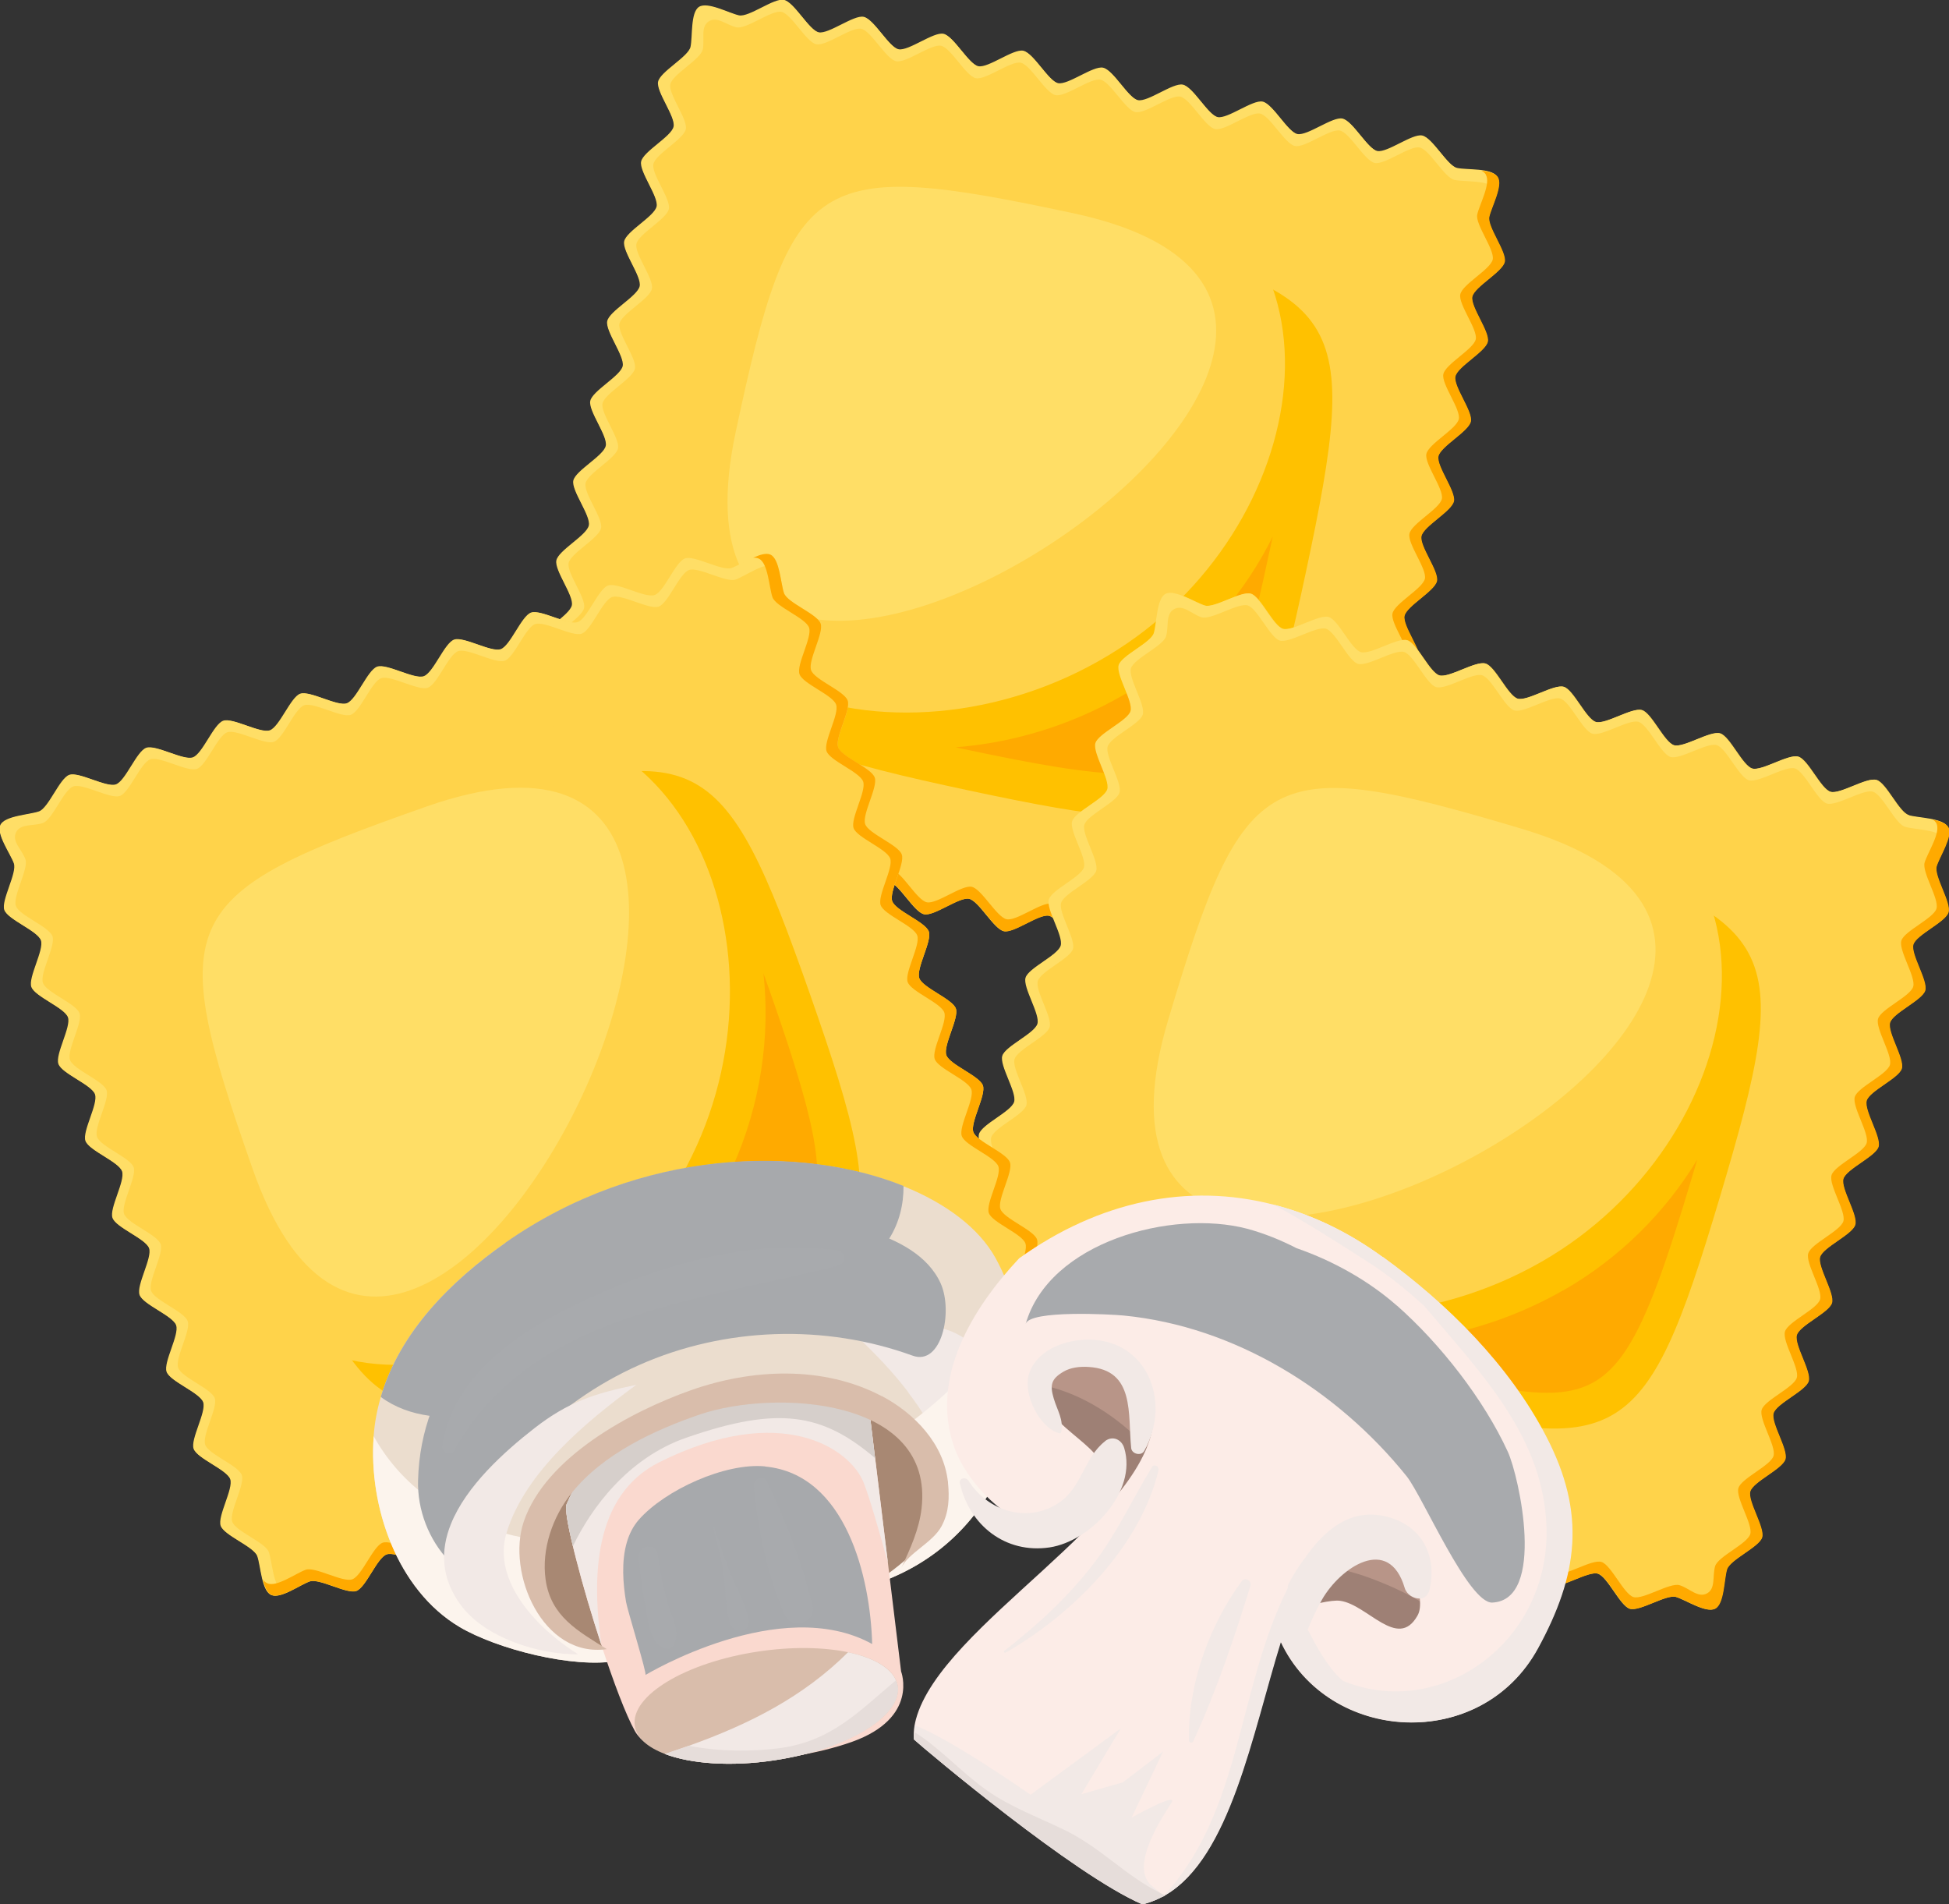 <?xml version="1.0" encoding="UTF-8"?>
<svg xmlns="http://www.w3.org/2000/svg" viewBox="0 0 144.85 141.51">
  <rect x="0" y="0" width="144.85" height="141.51" fill="#333333" stroke="none"/>
  <defs>
    <style>
      .cls-1 {
        fill: #ebddce;
      }

      .cls-2 {
        fill: #a88873;
      }

      .cls-3 {
        fill: #a8aaad;
      }

      .cls-4 {
        fill: #ffd34a;
      }

      .cls-5 {
        fill: #b89588;
      }

      .cls-6 {
        fill: #9e8075;
      }

      .cls-7 {
        fill: #d6cfcb;
      }

      .cls-8 {
        isolation: isolate;
      }

      .cls-9 {
        fill: #fad9cf;
      }

      .cls-10 {
        fill: #fa0;
      }

      .cls-11 {
        fill: #f2e9e6;
      }

      .cls-12 {
        fill: #a7a9ac;
      }

      .cls-13 {
        mix-blend-mode: multiply;
      }

      .cls-14 {
        fill: #fcf4ed;
      }

      .cls-15 {
        mix-blend-mode: overlay;
      }

      .cls-16 {
        fill: #d9bdab;
      }

      .cls-17 {
        fill: #ffde66;
      }

      .cls-18 {
        fill: #ffc100;
      }

      .cls-19 {
        fill: #fcece7;
      }

      .cls-20 {
        fill: #e6ddda;
      }
    </style>
  </defs>
  <g class="cls-8">
    <g id="Livello_2" data-name="Livello 2">
      <g id="altro">
        <g>
          <g>
            <path class="cls-4" d="M108.34,12.53c-.74-.16-1.84-2.25-2.59-2.41-.74-.16-2.6,1.3-3.34,1.15-.74-.16-1.84-2.25-2.59-2.41-.74-.16-2.6,1.3-3.35,1.15-.74-.16-1.84-2.25-2.58-2.41-.74-.16-2.6,1.3-3.34,1.15-.74-.16-1.84-2.25-2.59-2.41-.74-.16-2.6,1.31-3.34,1.15-.74-.16-1.84-2.25-2.59-2.41-.74-.16-2.6,1.3-3.34,1.15-.74-.16-1.84-2.25-2.59-2.41-.74-.16-2.6,1.3-3.34,1.15-.74-.16-1.85-2.25-2.59-2.41-.74-.16-2.6,1.3-3.34,1.15-.74-.16-1.84-2.25-2.59-2.41-.74-.16-2.6,1.3-3.34,1.15-.74-.16-1.84-2.25-2.59-2.41-.74-.16-2.6,1.31-3.34,1.15-.74-.16-2.33-1.04-2.97-.63-.64.41-.47,2.22-.63,2.97-.16.74-2.25,1.84-2.41,2.59-.16.74,1.31,2.6,1.15,3.34-.16.74-2.25,1.84-2.41,2.59-.16.74,1.3,2.6,1.15,3.34-.16.74-2.25,1.84-2.41,2.59-.16.74,1.31,2.6,1.15,3.34-.16.74-2.25,1.84-2.41,2.59-.16.74,1.3,2.6,1.15,3.34-.16.74-2.25,1.84-2.41,2.59-.16.74,1.31,2.6,1.15,3.34-.16.74-2.25,1.84-2.41,2.58-.16.74,1.31,2.6,1.15,3.34-.16.74-2.25,1.84-2.41,2.59-.16.74,1.3,2.6,1.15,3.34-.16.74-2.25,1.84-2.41,2.59-.16.74,1.31,2.6,1.15,3.34-.16.74-2.25,1.84-2.41,2.59-.16.74,1.3,2.6,1.15,3.34-.16.74-1.04,2.33-.63,2.97.41.64,2.22.47,2.97.63.74.16,1.84,2.25,2.59,2.41s2.6-1.3,3.34-1.15c.74.16,1.84,2.25,2.58,2.41.74.16,2.6-1.3,3.34-1.15.74.16,1.84,2.25,2.59,2.41.74.16,2.6-1.3,3.34-1.15.74.16,1.84,2.25,2.59,2.41.74.16,2.6-1.3,3.34-1.15.74.16,1.84,2.25,2.59,2.41.74.16,2.6-1.3,3.34-1.15.74.16,1.84,2.25,2.59,2.41.74.16,2.6-1.3,3.34-1.15.74.16,1.84,2.25,2.59,2.41.74.16,2.6-1.3,3.34-1.15.74.16,1.84,2.25,2.59,2.41.74.16,2.6-1.3,3.34-1.15.74.16,1.84,2.25,2.58,2.41.74.16,2.6-1.3,3.34-1.15.74.16,2.33,1.04,2.97.63.64-.41.47-2.22.63-2.97.16-.74,2.25-1.84,2.41-2.59.16-.74-1.3-2.6-1.15-3.34.16-.74,2.25-1.84,2.41-2.59.16-.74-1.3-2.6-1.15-3.34.16-.74,2.25-1.84,2.41-2.59.16-.74-1.31-2.6-1.15-3.34.16-.74,2.25-1.84,2.41-2.59.16-.74-1.3-2.6-1.15-3.34.16-.74,2.25-1.84,2.41-2.59.16-.74-1.31-2.6-1.15-3.34.16-.74,2.25-1.84,2.41-2.59.16-.74-1.3-2.6-1.15-3.34.16-.74,2.25-1.84,2.41-2.59.16-.74-1.3-2.6-1.15-3.34.16-.74,2.25-1.84,2.41-2.59.16-.74-1.3-2.6-1.15-3.34.16-.74,2.25-1.84,2.41-2.59.16-.74-1.3-2.6-1.15-3.34.16-.74,1.04-2.33.63-2.96-.41-.64-2.22-.47-2.96-.63Z"/>
            <path class="cls-17" d="M40.26,60.01c-.41-.64.47-2.22.63-2.97.16-.74-1.3-2.6-1.15-3.34.16-.74,2.25-1.84,2.41-2.59s-1.3-2.6-1.15-3.34c.16-.74,2.25-1.84,2.41-2.59.16-.74-1.3-2.6-1.15-3.34.16-.74,2.25-1.84,2.41-2.59.16-.74-1.31-2.6-1.15-3.34.16-.74,2.25-1.84,2.41-2.59.16-.74-1.31-2.6-1.15-3.34.16-.74,2.25-1.84,2.41-2.59.16-.74-1.31-2.6-1.15-3.34.16-.74,2.25-1.84,2.41-2.59.16-.74-1.31-2.6-1.15-3.34.16-.74,2.25-1.84,2.41-2.59.16-.74-1.31-2.6-1.15-3.34.16-.74,2.25-1.84,2.41-2.59.16-.74-1.31-2.6-1.15-3.34.16-.74,2.25-1.84,2.41-2.59.16-.74-.19-1.66.44-2.08.63-.41,1.33.28,2.07.44.74.16,2.6-1.3,3.34-1.15.74.16,1.84,2.25,2.59,2.41.74.16,2.6-1.31,3.34-1.15.74.16,1.84,2.25,2.59,2.41.74.16,2.6-1.3,3.34-1.15.74.16,1.84,2.25,2.58,2.41.74.16,2.6-1.3,3.34-1.15.74.16,1.84,2.25,2.59,2.41.74.16,2.6-1.3,3.34-1.15.74.16,1.85,2.25,2.59,2.41.74.16,2.6-1.3,3.34-1.15.74.16,1.84,2.25,2.59,2.41.74.16,2.6-1.31,3.34-1.15.74.16,1.84,2.25,2.59,2.41.74.16,2.6-1.3,3.34-1.15.74.16,1.84,2.25,2.59,2.41.74.16,2.6-1.3,3.34-1.15.74.16,1.84,2.25,2.59,2.41.74.16,2.55,0,2.96.63.09.14.13.28.13.43.17-.52.25-1.02.06-1.32-.41-.64-2.22-.47-2.96-.63-.74-.16-1.84-2.25-2.59-2.41-.74-.16-2.6,1.3-3.34,1.15-.74-.16-1.84-2.25-2.59-2.41-.74-.16-2.6,1.3-3.35,1.15-.74-.16-1.84-2.25-2.58-2.41-.74-.16-2.6,1.3-3.34,1.15-.74-.16-1.84-2.25-2.59-2.41-.74-.16-2.6,1.31-3.34,1.15-.74-.16-1.84-2.25-2.59-2.41-.74-.16-2.6,1.3-3.34,1.15-.74-.16-1.84-2.25-2.59-2.41-.74-.16-2.6,1.3-3.34,1.15-.74-.16-1.85-2.25-2.59-2.41-.74-.16-2.6,1.3-3.34,1.15-.74-.16-1.84-2.25-2.59-2.41-.74-.16-2.6,1.3-3.34,1.15-.74-.16-1.84-2.25-2.59-2.41-.74-.16-2.6,1.31-3.34,1.15-.74-.16-2.33-1.04-2.97-.63-.64.41-.47,2.22-.63,2.97-.16.74-2.25,1.84-2.41,2.59-.16.74,1.31,2.6,1.15,3.34-.16.74-2.25,1.84-2.41,2.59-.16.74,1.3,2.6,1.15,3.34-.16.74-2.25,1.84-2.41,2.59-.16.74,1.31,2.6,1.15,3.34-.16.74-2.25,1.84-2.41,2.59-.16.74,1.3,2.6,1.15,3.34-.16.74-2.25,1.84-2.41,2.59-.16.74,1.31,2.6,1.15,3.34-.16.74-2.25,1.84-2.41,2.58-.16.74,1.31,2.6,1.15,3.34-.16.74-2.25,1.84-2.41,2.59-.16.74,1.3,2.6,1.15,3.34-.16.74-2.25,1.84-2.41,2.59-.16.74,1.31,2.6,1.15,3.34-.16.74-2.25,1.84-2.41,2.59-.16.74,1.3,2.6,1.15,3.34-.16.74-1.04,2.33-.63,2.97.19.29.68.42,1.23.48-.13-.06-.25-.15-.34-.29Z"/>
            <path class="cls-10" d="M110.42,12.98c.41.64-.47,2.22-.63,2.96-.16.74,1.3,2.6,1.15,3.34-.16.74-2.25,1.84-2.41,2.59-.16.74,1.3,2.6,1.15,3.34-.16.74-2.25,1.84-2.41,2.59-.16.74,1.3,2.6,1.15,3.34-.16.74-2.25,1.84-2.41,2.59-.16.74,1.3,2.6,1.15,3.34-.16.74-2.25,1.84-2.41,2.59-.16.74,1.3,2.6,1.15,3.34-.16.74-2.25,1.84-2.41,2.59-.16.74,1.3,2.6,1.15,3.34-.16.74-2.25,1.84-2.41,2.59-.16.74,1.3,2.6,1.15,3.34-.16.74-2.25,1.84-2.41,2.58-.16.74,1.3,2.6,1.15,3.34-.16.74-2.25,1.84-2.41,2.59-.16.74,1.3,2.6,1.15,3.34-.16.74-2.25,1.84-2.41,2.59-.16.74.19,1.66-.44,2.08-.64.41-1.34-.28-2.08-.44-.74-.16-2.6,1.31-3.35,1.15-.74-.16-1.84-2.25-2.58-2.41-.74-.16-2.6,1.31-3.34,1.15s-1.84-2.25-2.59-2.41c-.74-.16-2.6,1.31-3.34,1.15-.74-.16-1.84-2.25-2.58-2.41-.74-.16-2.6,1.31-3.34,1.15-.74-.16-1.85-2.25-2.59-2.41-.74-.16-2.6,1.31-3.34,1.15-.74-.16-1.84-2.25-2.59-2.41-.74-.16-2.6,1.31-3.34,1.15-.74-.16-1.84-2.25-2.59-2.41-.74-.16-2.6,1.31-3.34,1.15-.74-.16-1.84-2.25-2.59-2.41-.74-.16-2.6,1.31-3.34,1.15-.74-.16-1.84-2.25-2.58-2.41-.74-.16-2.6,1.31-3.34,1.15-.74-.16-1.84-2.25-2.59-2.41-.74-.16-2.55,0-2.96-.63-.09-.14-.13-.28-.13-.43-.17.53-.25,1.03-.06,1.32.41.64,2.22.47,2.97.63.74.16,1.84,2.25,2.59,2.41s2.6-1.3,3.34-1.15c.74.16,1.84,2.25,2.58,2.41.74.16,2.6-1.3,3.34-1.15.74.16,1.84,2.25,2.59,2.41.74.16,2.6-1.3,3.34-1.15.74.16,1.84,2.25,2.59,2.41.74.16,2.6-1.3,3.34-1.15.74.16,1.84,2.25,2.59,2.41.74.16,2.6-1.3,3.34-1.15.74.16,1.84,2.25,2.59,2.41.74.16,2.6-1.3,3.34-1.15.74.16,1.84,2.25,2.59,2.41.74.16,2.6-1.3,3.34-1.15.74.16,1.84,2.25,2.59,2.41.74.16,2.6-1.3,3.34-1.15.74.16,1.84,2.25,2.58,2.41.74.16,2.6-1.3,3.34-1.15.74.16,2.33,1.04,2.97.63.64-.41.47-2.22.63-2.97.16-.74,2.25-1.84,2.41-2.59.16-.74-1.3-2.6-1.15-3.34.16-.74,2.25-1.84,2.41-2.59.16-.74-1.3-2.6-1.15-3.34.16-.74,2.25-1.84,2.41-2.59.16-.74-1.31-2.6-1.15-3.34.16-.74,2.25-1.84,2.41-2.59.16-.74-1.3-2.6-1.15-3.34.16-.74,2.25-1.84,2.41-2.59.16-.74-1.31-2.6-1.15-3.34.16-.74,2.25-1.84,2.41-2.59.16-.74-1.3-2.6-1.15-3.34.16-.74,2.25-1.84,2.41-2.59.16-.74-1.3-2.6-1.15-3.34.16-.74,2.25-1.84,2.41-2.59.16-.74-1.3-2.6-1.15-3.34.16-.74,2.25-1.84,2.41-2.59.16-.74-1.3-2.6-1.15-3.34.16-.74,1.04-2.33.63-2.96-.19-.3-.68-.42-1.23-.48.13.06.25.15.34.29Z"/>
            <path class="cls-18" d="M97.06,42.49c4.12-19.31,3.06-20.94-16.25-25.06-19.31-4.12-20.94-3.06-25.06,16.25-4.12,19.31-3.06,20.94,16.25,25.06,19.31,4.12,20.94,3.06,25.06-16.25Z"/>
            <path class="cls-10" d="M85.38,50.46c-4.43,3.03-9.49,4.7-14.36,5.07.09.02.17.04.26.06,5.57,1.19,9.61,1.92,12.53,1.92h0c5.97,0,7.56-2.53,10.63-16.95.05-.24.1-.46.15-.69-2,4.05-5.14,7.8-9.2,10.58Z"/>
            <path class="cls-4" d="M82.03,11.28c-25-5.33-27.11-3.96-32.44,21.04-4.31,20.2,18.81,26,34.19,15.48,14.6-9.98,17.23-32.47-1.75-36.52Z"/>
            <path class="cls-17" d="M79.74,15.84c-19.31-4.12-20.94-3.06-25.06,16.25-7.75,36.37,61.45-8.5,25.06-16.25Z"/>
          </g>
          <g>
            <path class="cls-4" d="M141.87,60.57c-.73-.22-1.66-2.39-2.39-2.61-.73-.22-2.7,1.09-3.42.88-.73-.22-1.66-2.39-2.39-2.61-.73-.22-2.7,1.09-3.43.88-.73-.22-1.66-2.39-2.38-2.61-.73-.22-2.7,1.09-3.43.88-.73-.22-1.66-2.39-2.38-2.61-.73-.22-2.7,1.09-3.43.88-.73-.22-1.66-2.39-2.38-2.61-.73-.22-2.7,1.09-3.43.88-.73-.22-1.66-2.39-2.39-2.61-.73-.22-2.7,1.09-3.43.88-.73-.22-1.66-2.39-2.38-2.61-.73-.22-2.7,1.09-3.43.88-.73-.22-1.66-2.39-2.39-2.61-.73-.22-2.7,1.09-3.42.88-.73-.22-1.66-2.39-2.38-2.61-.73-.22-2.7,1.09-3.42.88-.73-.22-2.24-1.23-2.91-.87-.67.36-.65,2.18-.87,2.91-.22.73-2.39,1.66-2.61,2.38-.22.73,1.09,2.7.88,3.42-.22.73-2.39,1.66-2.61,2.38-.22.73,1.09,2.7.88,3.43-.22.73-2.39,1.66-2.61,2.38-.22.73,1.09,2.7.88,3.42-.22.73-2.39,1.66-2.61,2.39-.22.73,1.09,2.7.88,3.43-.22.73-2.39,1.66-2.61,2.38-.22.73,1.09,2.7.88,3.43-.22.73-2.39,1.66-2.61,2.38-.22.73,1.09,2.7.88,3.42-.22.73-2.39,1.66-2.61,2.39-.22.73,1.09,2.7.88,3.43-.22.73-2.39,1.66-2.61,2.38-.22.73,1.09,2.7.88,3.43-.22.73-2.39,1.66-2.61,2.38-.22.73,1.09,2.7.88,3.43-.22.73-1.23,2.24-.87,2.91.36.67,2.18.65,2.91.87.73.22,1.66,2.39,2.38,2.61.73.22,2.7-1.09,3.43-.88.73.22,1.66,2.39,2.39,2.61.73.22,2.7-1.09,3.42-.88.73.22,1.66,2.39,2.38,2.61.73.22,2.7-1.09,3.43-.88.73.22,1.66,2.39,2.38,2.61.73.22,2.7-1.09,3.43-.88.73.22,1.66,2.39,2.38,2.61.73.22,2.7-1.09,3.42-.88.73.22,1.66,2.39,2.39,2.61.73.22,2.7-1.09,3.42-.88.73.22,1.66,2.39,2.39,2.61.73.22,2.7-1.09,3.43-.88.73.22,1.66,2.39,2.38,2.61.73.22,2.7-1.09,3.43-.88.73.22,1.66,2.39,2.38,2.61.73.22,2.7-1.09,3.43-.88.73.22,2.24,1.23,2.91.87.67-.36.65-2.18.87-2.91.22-.73,2.39-1.66,2.61-2.38.22-.73-1.09-2.7-.88-3.42.22-.73,2.39-1.66,2.61-2.39.22-.73-1.09-2.7-.88-3.42.22-.73,2.39-1.66,2.61-2.38.22-.73-1.09-2.7-.88-3.43.22-.73,2.39-1.66,2.61-2.38.22-.73-1.09-2.7-.88-3.42.22-.73,2.39-1.66,2.61-2.39.22-.73-1.09-2.7-.88-3.42.22-.73,2.39-1.66,2.61-2.38.22-.73-1.09-2.7-.88-3.43.22-.73,2.39-1.66,2.61-2.38.22-.73-1.09-2.7-.87-3.42s2.39-1.66,2.61-2.38c.22-.73-1.09-2.7-.88-3.42.22-.73,2.39-1.66,2.61-2.39.22-.73-1.09-2.7-.88-3.42.22-.73,1.23-2.24.87-2.9-.36-.67-2.18-.65-2.91-.87Z"/>
            <path class="cls-17" d="M70.22,102.47c-.36-.67.65-2.18.87-2.91.22-.73-1.09-2.7-.88-3.42.22-.73,2.39-1.66,2.61-2.38.22-.73-1.09-2.7-.88-3.43.22-.73,2.39-1.66,2.61-2.38.22-.73-1.09-2.7-.88-3.43.22-.73,2.39-1.66,2.61-2.39.22-.73-1.09-2.7-.88-3.42.22-.73,2.39-1.66,2.61-2.38.22-.73-1.09-2.7-.88-3.43.22-.73,2.39-1.66,2.61-2.38.22-.73-1.09-2.7-.88-3.42.22-.73,2.39-1.66,2.61-2.39.22-.73-1.09-2.7-.88-3.42.22-.73,2.39-1.66,2.61-2.39.22-.73-1.09-2.7-.88-3.42.22-.73,2.39-1.66,2.61-2.38.22-.73-1.09-2.7-.88-3.43.22-.73,2.39-1.66,2.61-2.38.22-.73-.06-1.67.61-2.03.67-.36,1.31.39,2.03.61.73.22,2.7-1.09,3.43-.88.72.22,1.66,2.39,2.38,2.61.73.22,2.7-1.09,3.43-.88.73.22,1.66,2.39,2.38,2.61.73.22,2.7-1.09,3.43-.88.73.22,1.66,2.39,2.38,2.61.73.22,2.7-1.09,3.42-.88.73.22,1.66,2.39,2.39,2.61.73.22,2.7-1.09,3.42-.88.73.22,1.66,2.39,2.38,2.61.73.22,2.7-1.09,3.43-.88.73.22,1.66,2.39,2.38,2.61.73.22,2.7-1.09,3.43-.88.73.22,1.66,2.39,2.39,2.61.73.22,2.7-1.09,3.42-.88.73.22,1.66,2.39,2.38,2.61.73.22,2.7-1.09,3.42-.88.73.22,1.66,2.39,2.39,2.61.73.22,2.54.2,2.9.87.08.15.1.29.09.44.21-.51.33-1,.17-1.31-.36-.67-2.18-.65-2.91-.87-.73-.22-1.66-2.39-2.39-2.61-.73-.22-2.7,1.09-3.42.88-.73-.22-1.66-2.39-2.39-2.61-.73-.22-2.7,1.09-3.43.88-.73-.22-1.66-2.39-2.38-2.61-.73-.22-2.7,1.09-3.43.88-.73-.22-1.66-2.39-2.38-2.61-.73-.22-2.7,1.09-3.43.88-.73-.22-1.66-2.39-2.38-2.61-.73-.22-2.7,1.09-3.43.88-.73-.22-1.66-2.39-2.39-2.61-.73-.22-2.7,1.09-3.43.88-.73-.22-1.66-2.39-2.38-2.61-.73-.22-2.7,1.09-3.43.88-.73-.22-1.66-2.39-2.39-2.61-.73-.22-2.7,1.09-3.42.88-.73-.22-1.66-2.39-2.38-2.61-.73-.22-2.7,1.09-3.42.88-.73-.22-2.24-1.23-2.91-.87-.67.36-.65,2.18-.87,2.91-.22.73-2.39,1.66-2.61,2.38-.22.73,1.09,2.7.88,3.42-.22.73-2.39,1.66-2.61,2.38-.22.73,1.09,2.7.88,3.43-.22.73-2.39,1.66-2.61,2.38-.22.73,1.09,2.7.88,3.42-.22.73-2.39,1.66-2.61,2.39-.22.73,1.09,2.7.88,3.43-.22.73-2.39,1.66-2.61,2.38-.22.73,1.09,2.7.88,3.43-.22.73-2.39,1.66-2.61,2.38-.22.73,1.09,2.7.88,3.42-.22.73-2.39,1.66-2.61,2.39-.22.73,1.09,2.7.88,3.43-.22.73-2.39,1.66-2.61,2.38-.22.73,1.09,2.7.88,3.43-.22.73-2.39,1.66-2.61,2.38-.22.73,1.09,2.7.88,3.43-.22.73-1.23,2.24-.87,2.91.17.31.65.47,1.19.58-.13-.07-.24-.17-.32-.32Z"/>
            <path class="cls-10" d="M143.91,61.18c.36.67-.65,2.18-.87,2.91-.22.73,1.09,2.7.88,3.43-.22.73-2.39,1.66-2.61,2.38-.22.73,1.09,2.7.88,3.42-.22.73-2.39,1.66-2.61,2.38-.22.73,1.09,2.7.88,3.43-.22.73-2.39,1.66-2.61,2.38-.22.73,1.09,2.7.88,3.43-.22.73-2.39,1.66-2.61,2.39-.22.73,1.09,2.7.88,3.42-.22.73-2.39,1.66-2.61,2.39-.22.73,1.09,2.7.88,3.42-.22.73-2.39,1.66-2.61,2.39-.22.73,1.09,2.7.88,3.43-.22.73-2.39,1.66-2.61,2.38-.22.73,1.09,2.7.88,3.43-.22.73-2.39,1.66-2.61,2.39-.22.73,1.09,2.7.88,3.42-.22.73-2.39,1.66-2.61,2.38-.22.73.06,1.67-.61,2.03-.67.36-1.31-.39-2.03-.61-.73-.22-2.7,1.09-3.43.88-.72-.22-1.66-2.39-2.38-2.61-.73-.22-2.7,1.09-3.42.88-.73-.22-1.66-2.39-2.39-2.61-.73-.22-2.7,1.09-3.42.88-.73-.22-1.66-2.39-2.38-2.61-.73-.22-2.7,1.09-3.43.88-.73-.22-1.66-2.39-2.39-2.61-.73-.22-2.7,1.09-3.42.88-.73-.22-1.66-2.39-2.39-2.61-.73-.22-2.7,1.09-3.42.88-.73-.22-1.66-2.39-2.38-2.61-.73-.22-2.7,1.09-3.42.88-.73-.22-1.66-2.39-2.39-2.61-.73-.22-2.7,1.09-3.42.88-.73-.22-1.66-2.39-2.38-2.61-.73-.22-2.7,1.09-3.43.88-.73-.22-1.66-2.39-2.39-2.61-.73-.22-2.54-.2-2.91-.87-.08-.15-.1-.29-.09-.44-.21.51-.33,1-.17,1.31.36.67,2.18.65,2.91.87.73.22,1.66,2.39,2.38,2.61.73.22,2.7-1.09,3.43-.88.73.22,1.66,2.39,2.39,2.61.73.22,2.7-1.09,3.42-.88.73.22,1.66,2.39,2.38,2.61.73.22,2.7-1.09,3.43-.88.73.22,1.66,2.39,2.38,2.61.73.22,2.7-1.09,3.43-.88.73.22,1.66,2.39,2.38,2.61.73.22,2.7-1.09,3.42-.88.73.22,1.66,2.39,2.39,2.61.73.22,2.7-1.09,3.42-.88.73.22,1.66,2.39,2.39,2.61.73.22,2.7-1.09,3.43-.88.73.22,1.66,2.39,2.38,2.61.73.22,2.7-1.09,3.43-.88.73.22,1.66,2.39,2.38,2.61.73.22,2.7-1.09,3.43-.88.73.22,2.24,1.23,2.91.87.67-.36.65-2.18.87-2.91.22-.73,2.39-1.66,2.61-2.38.22-.73-1.09-2.7-.88-3.42.22-.73,2.39-1.66,2.61-2.39.22-.73-1.09-2.7-.88-3.42.22-.73,2.39-1.66,2.61-2.38.22-.73-1.09-2.7-.88-3.43.22-.73,2.39-1.66,2.61-2.38.22-.73-1.09-2.7-.88-3.42.22-.73,2.39-1.66,2.61-2.39.22-.73-1.09-2.7-.88-3.42.22-.73,2.39-1.66,2.61-2.38.22-.73-1.09-2.7-.88-3.43.22-.73,2.39-1.66,2.61-2.38.22-.73-1.09-2.7-.87-3.42s2.39-1.66,2.61-2.38c.22-.73-1.09-2.7-.88-3.42.22-.73,2.39-1.66,2.61-2.39.22-.73-1.09-2.7-.88-3.42.22-.73,1.23-2.24.87-2.9-.17-.31-.65-.47-1.19-.58.13.07.24.17.32.32Z"/>
            <path class="cls-18" d="M127.83,88.93c5.65-18.92,4.72-20.63-14.2-26.28-18.92-5.65-20.63-4.72-26.28,14.2-5.65,18.92-4.72,20.63,14.2,26.28,18.92,5.64,20.63,4.72,26.28-14.2Z"/>
            <path class="cls-10" d="M116.17,95.89c-5.6,3.2-11.96,4.38-17.65,3.74.93.29,1.91.58,2.96.9,6.3,1.88,10.52,2.97,13.51,2.97h0c5.23,0,7-3.43,10.78-16.09.13-.43.25-.83.37-1.24-2.32,3.85-5.72,7.3-9.97,9.73Z"/>
            <path class="cls-4" d="M115.74,57.22c-24.49-7.31-26.7-6.12-34.01,18.38-5.91,19.79,16.67,27.42,32.84,18.16,15.35-8.79,19.77-30.99,1.17-36.54Z"/>
            <path class="cls-17" d="M113.1,61.59c-18.92-5.65-20.63-4.72-26.28,14.2-10.63,35.64,61.94-3.56,26.28-14.2Z"/>
          </g>
          <g>
            <path class="cls-4" d="M54.41,42.23c-.72.25-2.75-.96-3.46-.71-.72.25-1.54,2.47-2.26,2.72-.72.25-2.75-.96-3.46-.71-.72.25-1.54,2.47-2.26,2.72-.72.25-2.75-.96-3.46-.71-.72.25-1.54,2.47-2.26,2.72-.72.25-2.75-.96-3.46-.71-.72.25-1.54,2.47-2.26,2.72-.72.25-2.75-.96-3.46-.71-.72.25-1.54,2.47-2.26,2.72-.72.25-2.75-.96-3.46-.71-.71.25-1.54,2.47-2.26,2.72-.72.25-2.75-.96-3.46-.71-.72.25-1.54,2.47-2.26,2.72-.71.25-2.75-.96-3.46-.71-.72.25-1.54,2.47-2.26,2.72-.72.25-2.75-.96-3.46-.71-.72.25-1.54,2.47-2.26,2.72-.72.25-2.53.32-2.86,1-.33.68.75,2.15,1,2.86.25.72-.96,2.75-.71,3.46s2.47,1.54,2.72,2.26c.25.71-.96,2.75-.71,3.46.25.71,2.47,1.54,2.72,2.26.25.71-.96,2.75-.71,3.46.25.72,2.47,1.54,2.72,2.26.25.72-.96,2.75-.71,3.46.25.71,2.47,1.54,2.72,2.26.25.72-.96,2.75-.71,3.46.25.72,2.47,1.54,2.72,2.26.25.71-.96,2.75-.71,3.46.25.72,2.47,1.54,2.72,2.26.25.72-.96,2.75-.71,3.46.25.71,2.47,1.54,2.72,2.26.25.72-.96,2.75-.71,3.46.25.72,2.47,1.54,2.72,2.26.25.71-.96,2.75-.71,3.46.25.72,2.47,1.54,2.72,2.26.25.72.32,2.53,1,2.86.68.33,2.14-.75,2.86-1,.72-.25,2.75.96,3.46.71.72-.25,1.54-2.47,2.26-2.72.71-.25,2.75.96,3.46.71.72-.25,1.54-2.47,2.26-2.72.71-.25,2.75.96,3.46.71.72-.25,1.54-2.47,2.26-2.72.72-.25,2.75.96,3.46.71.71-.25,1.54-2.47,2.26-2.72.71-.25,2.75.96,3.46.71.72-.25,1.54-2.47,2.26-2.72.71-.25,2.75.96,3.46.71.71-.25,1.54-2.47,2.26-2.72.72-.25,2.75.96,3.46.71.71-.25,1.54-2.47,2.26-2.72.71-.25,2.75.96,3.46.71.72-.25,1.54-2.47,2.26-2.72.71-.25,2.75.96,3.46.71.72-.25,1.54-2.47,2.26-2.72.72-.25,2.53-.32,2.86-1,.33-.68-.75-2.15-1-2.86-.25-.72.96-2.75.71-3.46-.25-.71-2.47-1.54-2.72-2.26-.25-.72.96-2.75.71-3.46-.25-.72-2.47-1.54-2.72-2.26-.25-.71.96-2.75.71-3.46-.25-.72-2.47-1.54-2.72-2.26-.25-.72.96-2.75.71-3.46-.25-.71-2.47-1.54-2.72-2.26-.25-.72.96-2.75.71-3.46-.25-.72-2.47-1.54-2.72-2.26-.25-.71.96-2.75.71-3.46-.25-.72-2.47-1.54-2.72-2.26-.25-.72.96-2.75.71-3.46-.25-.72-2.47-1.54-2.72-2.26-.25-.72.96-2.75.71-3.46-.25-.72-2.47-1.54-2.72-2.26-.25-.72.96-2.75.71-3.46-.25-.72-2.47-1.54-2.72-2.26-.25-.71-.32-2.53-1-2.86-.68-.33-2.15.75-2.86,1Z"/>
            <path class="cls-17" d="M20.98,118.2c-.68-.33-.75-2.15-1-2.86-.25-.72-2.47-1.54-2.72-2.26-.25-.71.96-2.75.71-3.46-.25-.72-2.47-1.54-2.72-2.26-.25-.72.96-2.75.71-3.46-.25-.71-2.47-1.54-2.72-2.26-.25-.71.96-2.75.71-3.46-.25-.72-2.47-1.54-2.72-2.26-.25-.71.96-2.75.71-3.46-.25-.72-2.47-1.54-2.72-2.26-.25-.72.96-2.75.71-3.46-.25-.71-2.47-1.54-2.72-2.26-.25-.72.96-2.75.71-3.46-.25-.71-2.47-1.54-2.72-2.26-.25-.72.96-2.75.71-3.46-.25-.72-2.47-1.54-2.72-2.26-.25-.71.96-2.75.71-3.46-.25-.72-2.47-1.54-2.72-2.26-.25-.71.96-2.75.71-3.46-.25-.72-1.03-1.32-.7-2,.33-.68,1.29-.45,2-.7.72-.25,1.54-2.47,2.26-2.72.71-.25,2.75.96,3.46.71.71-.25,1.54-2.47,2.26-2.72.72-.25,2.75.96,3.46.71.72-.25,1.54-2.47,2.26-2.72.72-.25,2.75.96,3.46.71.72-.25,1.54-2.47,2.26-2.72.71-.25,2.75.96,3.46.71.72-.25,1.54-2.47,2.26-2.72.72-.25,2.75.96,3.46.71.72-.25,1.54-2.47,2.26-2.72.71-.25,2.75.96,3.46.71.72-.25,1.54-2.47,2.26-2.72.72-.25,2.75.96,3.46.71.72-.25,1.54-2.47,2.26-2.72.72-.25,2.75.96,3.46.71.72-.25,1.54-2.47,2.26-2.72.72-.25,2.75.96,3.46.71.71-.25,2.18-1.33,2.86-1,.15.07.26.18.33.3-.13-.53-.32-1.01-.63-1.16-.68-.33-2.15.75-2.86,1-.72.25-2.75-.96-3.46-.71-.72.25-1.54,2.47-2.26,2.72-.72.25-2.75-.96-3.46-.71-.72.25-1.54,2.47-2.26,2.72-.72.25-2.75-.96-3.46-.71-.72.25-1.54,2.47-2.26,2.72-.72.25-2.75-.96-3.46-.71-.72.25-1.54,2.47-2.26,2.72-.72.25-2.75-.96-3.46-.71-.72.25-1.54,2.47-2.26,2.72-.72.25-2.75-.96-3.46-.71-.71.25-1.54,2.47-2.26,2.72-.72.25-2.75-.96-3.46-.71-.72.25-1.54,2.47-2.26,2.72-.71.25-2.75-.96-3.46-.71-.72.25-1.54,2.47-2.26,2.72-.72.25-2.75-.96-3.46-.71-.72.25-1.54,2.47-2.26,2.72-.72.25-2.53.32-2.86,1-.33.68.75,2.15,1,2.86.25.72-.96,2.75-.71,3.46s2.47,1.54,2.72,2.26c.25.71-.96,2.75-.71,3.46.25.71,2.47,1.54,2.72,2.26.25.71-.96,2.75-.71,3.46.25.72,2.47,1.54,2.72,2.26.25.72-.96,2.75-.71,3.46.25.71,2.47,1.54,2.72,2.26.25.72-.96,2.75-.71,3.46.25.72,2.47,1.54,2.72,2.26.25.71-.96,2.75-.71,3.46.25.72,2.47,1.54,2.72,2.26.25.72-.96,2.75-.71,3.46.25.71,2.47,1.54,2.72,2.26.25.72-.96,2.75-.71,3.46.25.72,2.47,1.54,2.72,2.26.25.71-.96,2.75-.71,3.46.25.72,2.47,1.54,2.72,2.26.25.72.32,2.53,1,2.86.32.15.8,0,1.3-.23-.15.02-.29,0-.44-.07Z"/>
            <path class="cls-10" d="M56.41,41.52c.68.33.75,2.15,1,2.86.25.72,2.47,1.54,2.72,2.26.25.72-.96,2.75-.71,3.46.25.72,2.47,1.54,2.72,2.26.25.72-.96,2.75-.71,3.46.25.72,2.47,1.54,2.72,2.26.25.72-.96,2.75-.71,3.46.25.71,2.47,1.54,2.72,2.26.25.71-.96,2.75-.71,3.46.25.72,2.47,1.54,2.72,2.26.25.72-.96,2.75-.71,3.46.25.71,2.47,1.54,2.72,2.26.25.72-.96,2.75-.71,3.46.25.72,2.47,1.54,2.72,2.26.25.71-.96,2.75-.71,3.46.25.72,2.47,1.54,2.72,2.26.25.72-.96,2.75-.71,3.46.25.71,2.47,1.54,2.72,2.26.25.72-.96,2.75-.71,3.46.25.72,1.03,1.32.7,2-.33.68-1.29.45-2,.7-.72.25-1.54,2.47-2.26,2.72-.71.25-2.75-.96-3.46-.71-.71.25-1.54,2.47-2.26,2.72-.72.25-2.75-.96-3.46-.71-.71.25-1.54,2.47-2.26,2.72-.71.25-2.75-.96-3.46-.71-.72.25-1.54,2.47-2.26,2.72-.72.25-2.75-.96-3.46-.71-.71.25-1.54,2.47-2.26,2.72-.71.25-2.75-.96-3.46-.71-.72.25-1.54,2.47-2.26,2.72-.71.25-2.75-.96-3.46-.71-.72.25-1.54,2.47-2.26,2.72-.71.25-2.75-.96-3.46-.71-.72.25-1.54,2.47-2.26,2.72-.72.25-2.75-.96-3.46-.71-.71.25-1.54,2.47-2.26,2.72-.72.25-2.75-.96-3.46-.71-.71.25-2.18,1.33-2.86,1-.15-.07-.26-.18-.33-.3.13.53.32,1.01.63,1.16.68.33,2.14-.75,2.86-1,.72-.25,2.75.96,3.46.71.72-.25,1.54-2.47,2.26-2.72.71-.25,2.75.96,3.46.71.72-.25,1.54-2.47,2.26-2.72.71-.25,2.75.96,3.46.71.72-.25,1.54-2.47,2.26-2.72.72-.25,2.75.96,3.46.71.71-.25,1.54-2.47,2.26-2.72.71-.25,2.75.96,3.46.71.72-.25,1.54-2.47,2.26-2.72.71-.25,2.75.96,3.46.71.71-.25,1.54-2.47,2.26-2.72.72-.25,2.75.96,3.46.71.71-.25,1.54-2.47,2.26-2.72.71-.25,2.75.96,3.46.71.72-.25,1.54-2.47,2.26-2.72.71-.25,2.75.96,3.46.71.72-.25,1.54-2.47,2.26-2.72.72-.25,2.53-.32,2.86-1,.33-.68-.75-2.15-1-2.86-.25-.72.96-2.75.71-3.46-.25-.71-2.47-1.54-2.72-2.26-.25-.72.96-2.75.71-3.46-.25-.72-2.47-1.54-2.72-2.26-.25-.71.96-2.75.71-3.46-.25-.72-2.47-1.54-2.72-2.26-.25-.72.96-2.75.71-3.46-.25-.71-2.47-1.54-2.72-2.26-.25-.72.96-2.75.71-3.46-.25-.72-2.47-1.54-2.72-2.26-.25-.71.96-2.75.71-3.46-.25-.72-2.47-1.54-2.72-2.26-.25-.72.96-2.75.71-3.46-.25-.72-2.47-1.54-2.72-2.26-.25-.72.96-2.75.71-3.46-.25-.72-2.47-1.54-2.72-2.26-.25-.72.96-2.75.71-3.46-.25-.72-2.47-1.54-2.72-2.26-.25-.71-.32-2.53-1-2.86-.32-.15-.8,0-1.3.23.15-.02.29,0,.44.07Z"/>
            <path class="cls-18" d="M60.22,73.94c-6.54-18.63-8.28-19.47-26.92-12.94-18.63,6.54-19.48,8.28-12.94,26.92,6.54,18.63,8.28,19.47,26.92,12.94,18.63-6.53,19.47-8.28,12.94-26.92Z"/>
            <path class="cls-10" d="M57.12,73.4c-.13-.36-.25-.72-.38-1.07.51,4.66-.19,9.71-2.29,14.39-2.14,4.75-5.47,8.73-9.29,11.56h0c9.23-3.24,13.59-5.18,15-8.11,1.41-2.93.2-7.54-3.04-16.78Z"/>
            <path class="cls-4" d="M31.29,54.85c-24.12,8.46-25.21,10.72-16.75,34.84,6.84,19.49,29.59,12.42,37.25-4.57,7.27-16.12-2.18-36.7-20.5-30.27Z"/>
            <path class="cls-17" d="M31.71,59.93c-18.63,6.54-19.48,8.28-12.94,26.92,12.31,35.09,48.06-39.23,12.94-26.92Z"/>
          </g>
        </g>
        <g>
          <path class="cls-5" d="M74.55,99.61c-.44.84-2.68,9.73,5.55,11.08,8.23,1.35,10.31,3.28,10.31,3.28,0,0,8.64,9.61,9.48,8.92.84-.69,8.39-.77,9-1.93.61-1.17,1.67-6.33,1.09-6.93-.58-.6-2.21-7.12-2.21-7.12,0,0-28.18-16.98-33.21-7.3Z"/>
          <path class="cls-6" d="M76.61,102.79c-1.07-.13-1.67,1.44-.72,2.01.39.23.79.46,1.18.68,0,0,0,0,0,.01.24,1.27,1.77,2.06,2.63,2.92,1.21,1.21,2.14,2.58,3.11,3.98.36.52,1.27.67,1.81.38.1-.05.19-.12.28-.18.44.75.86,1.52,1.29,2.32.74,1.37,3.24.79,2.77-.88-1.5-5.33-6.74-10.55-12.35-11.24Z"/>
          <path class="cls-6" d="M100.94,116.97c-1.85-.58-7.69-1.98-7.88,1.24,0,.14.04.24.11.33,0,0,0,0,0,0-.59.48-.28,1.64.53,1.64,2.65,0,5.1-.45,7.66.59,2.28.93,3.98,3.51,6.56,3.38.74-.04.99-.93.77-1.49-.05-.13-.12-.26-.18-.39-.41-2.61-5.54-4.66-7.56-5.3Z"/>
          <path class="cls-1" d="M75.39,97.01c1.94,7.24-.65,16.47-8.86,20.12-9.65,4.28-20.65,6.29-20.65,6.29-3.28.59-8.97-.88-11.73-2.52-4.64-2.76-6.76-8.96-6.38-14.14,0-.01,0-.03,0-.04.07-1.01.26-1.98.53-2.9,1.4-4.8,5.2-8.62,9.27-11.46,10.03-7.02,21.98-7.27,29.58-4.21,3.19,1.28,5.62,3.14,6.83,5.32.61,1.1,1.08,2.29,1.42,3.54Z"/>
          <g class="cls-13">
            <path class="cls-11" d="M67.51,103.49c1.84,2.41,3.24,5.15,3.29,8.03,2.3-1.7,3.61-4.64,3.36-7.48-.27-2.97-2.13-5.26-5.2-5.5-1.74-.13-3.46.35-5.11.92,1.24,1.18,2.54,2.53,3.67,4.02Z"/>
          </g>
          <g class="cls-13">
            <path class="cls-14" d="M75.39,97.01c1.94,7.24-.65,16.47-8.86,20.12-9.65,4.28-20.65,6.29-20.65,6.29-3.28.59-8.97-.88-11.73-2.52-4.64-2.76-6.76-8.96-6.38-14.14,0-.01,0-.03,0-.04.91,1.65,2.18,3.13,3.68,4.29,3.49,2.71,8.06,3.79,12.47,3.64,4.42-.14,8.73-1.43,12.83-3.07,6.1-2.43,12.04-5.76,16.19-10.86.94-1.14,1.75-2.39,2.45-3.71Z"/>
          </g>
          <path class="cls-19" d="M114.87,106.73c-2.73-5.27-7.34-9.86-12.12-13.32-2.59-1.89-5.32-3.18-8.1-3.89-6.34-1.64-12.96-.28-18.91,3.99-3.46,3.69-6.69,8.92-4.79,14.12,1.01,2.75,4.23,6,7.34,6.07,3.09.07,5.24-3.21,3.03-5.71-1.66-1.87-6.45-4.12-2.39-7.27,3.54-2.74,7.01,1.29,6.82,4.67-.42,7.45-15.79,15.35-17.68,22.38-.04.15-.07.31-.1.46-.06.34-.07.68-.05,1.03.97.87,11.88,10.06,16.97,12.25.1-.02.21-.05.31-.08.43-.13.84-.29,1.23-.51h.03c4.91-2.71,6.58-12.06,8.71-18.93,3.53,7.57,14.87,8.27,19.1.51,2.98-5.46,3.59-10.02.6-15.76ZM95.83,120.02c.67-1.86,1.41-3.43,2.33-4.47,1.33-1.5,4.42-2.97,5.91-.46.46.79,1.29,2.4,1.45,3.7.05.5.02.96-.19,1.3-1.46,2.54-3.7-.85-5.72-1.13-.29-.05-.87.02-1.51.16-.76.18-1.64.48-2.26.9Z"/>
          <path class="cls-2" d="M62.99,103.57c-4.9-1.4-10.32-.87-14.85,1.44-4.54,2.31-6.07,5.16-8.5,9.63-1.27,2.33-.04,5.48,2.23,6.84,3.78,2.28,10.38,1.25,14.35.09,4.49-1.31,10.97-4.27,13.52-8.47,2.69-4.41-2.77-8.41-6.74-9.55Z"/>
          <path class="cls-9" d="M65.99,116.15l-.95-7.79-.03-.21-.46-3.8s-17.47-4.26-22.44,7.43c-.13.29.07,1.48.47,3.12.08.33.16.68.26,1.04.48,1.89,1.16,4.18,1.86,6.32.88,2.7,1.81,5.17,2.48,6.37,1.82,3.22,11.15,2.59,16.14.81,4.99-1.78,3.65-5.23,3.65-5.23l-.98-8.06Z"/>
          <g class="cls-13">
            <path class="cls-11" d="M65.01,108.15l-.46-3.8s-17.47-4.26-22.44,7.43c-.13.29.07,1.48.47,3.12.08.33.16.68.26,1.04.48,1.89,1.16,4.18,1.86,6.32-.71-4.92-.65-11.13,4.32-13.61,9.03-4.5,14.17-1.03,15.18,1.56.45,1.17,1.16,3.62,1.79,5.94l-.95-7.79-.03-.21Z"/>
          </g>
          <g class="cls-13">
            <path class="cls-7" d="M64.55,104.35s-17.47-4.26-22.44,7.43c-.13.29.07,1.48.47,3.12,1.33-2.78,4.06-6.55,8.42-8.06,6.86-2.38,10.12-1.82,14.04,1.52l-.03-.21-.46-3.8Z"/>
          </g>
          <path class="cls-16" d="M63.04,122.78c-1.83-.38-4.19-.43-6.7-.05-5.39.81-9.5,3.28-9.16,5.52.13.89.95,1.6,2.24,2.09,1.92.73,4.9.96,8.14.47,5.39-.81,9.5-3.28,9.16-5.52-.18-1.19-1.59-2.07-3.69-2.51Z"/>
          <path class="cls-16" d="M65.53,103.75c-4.35-2.29-9.65-2.04-14.18-.44-4.44,1.57-10.78,4.95-12.42,9.75-1.31,3.84,1.41,10.17,6.17,9.49-2.15-1.35-4.16-2.42-4.55-5.17-.32-2.26.53-4.7,1.95-6.45,2.31-2.88,6.14-4.67,9.55-5.83,5.54-1.87,17.4-1.25,16.44,7-.18,1.55-.84,3-1.5,4.4.51-1.09,2.34-1.87,2.99-3.09.55-1.03.59-2.1.47-3.28-.3-2.84-2.49-5.11-4.92-6.39Z"/>
          <g class="cls-15">
            <path class="cls-12" d="M64.47,91.45c-7.16-2.25-15.24-1.37-21.75,2.36-6.51,3.73-11.45,8.7-11.65,16.2-.06,2.19.79,4.4,2.3,5.99,2.62-6.42,7.81-11.76,14.15-14.57,6.34-2.81,13.78-3.06,20.3-.69,2.16.79,3.03-3.27,2.09-5.37-.95-2.1-3.23-3.24-5.43-3.92Z"/>
          </g>
          <g class="cls-15">
            <path class="cls-12" d="M37.57,92.35c-4.07,2.85-7.87,6.66-9.27,11.46,1.07.79,2.31,1.22,3.62,1.4,2.28.3,4.75-.18,6.92-1.05,3.48-1.4,6.58-3.64,10.11-4.9,2.97-1.06,6.15-1.37,9.19-2.19.53-.14,1.05-.3,1.57-.48,2.5-.86,4.85-2.22,6.29-4.4.03-.05.06-.09.09-.15.74-1.18,1.07-2.53,1.06-3.91-7.6-3.06-19.55-2.82-29.58,4.21Z"/>
          </g>
          <g class="cls-13">
            <path class="cls-11" d="M102.76,93.41c-2.59-1.89-5.32-3.18-8.1-3.89,2.44,1.32,4.87,2.89,7.07,4.3,1.51.97,2.84,2.07,4.11,3.22,4.24,5.01,8.99,9.84,9.1,16.65.13,8.44-7.96,14.15-15.1,11.23-.06-.05-.12-.09-.18-.15-1.02-.94-1.8-2.37-2.47-3.68.27-.66.57-1.32.92-1.96.04-.08.09-.16.13-.24,1.36-2.4,4.98-4.88,6.16-.88.14.48.67.8,1.13.78.32-.02.6-.21.7-.62.59-2.4-.44-4.66-2.93-5.4-2.83-.85-4.89.92-6.35,3.06-.47.62-.88,1.27-1.2,1.91-.05.09-.05.19-.04.27-3.79,7.59-3.39,16.48-9.15,22.8-.03.03-.05.06-.08.09-.1-.09-.2-.18-.29-.27-.21-.18-.39-.34-.55-.46-1.85-1.45.94-5.4,1.43-6.22.49-.82-2.97,1.12-2.97,1.12l2.34-4.91-2.99,2.29-3.08.88,2.93-4.89-6.71,4.93s-5.89-4.13-8.58-5.15c-.03.18-.05.36-.05.53-.01.16,0,.33,0,.5.97.87,11.88,10.06,16.97,12.25.1-.02.21-.05.31-.08.43-.13.83-.3,1.23-.51h.03s.08-.06.12-.09c4.82-2.78,6.47-12.03,8.59-18.84,3.53,7.57,14.87,8.27,19.1.51,2.98-5.46,3.59-10.02.6-15.76-2.73-5.27-7.34-9.86-12.12-13.32Z"/>
          </g>
          <g class="cls-15">
            <path class="cls-12" d="M56.87,108.97c-2.98-.29-7.45,1.76-9.39,3.96-.42.48-.71,1.05-.89,1.67-.42,1.43-.29,3.09-.06,4.45.09.57,1.57,5.34,1.44,5.42.02-.01,10.04-6.06,16.85-2.3-.13-4.93-1.94-12.62-7.95-13.19Z"/>
          </g>
          <g class="cls-13">
            <path class="cls-11" d="M66.59,124.86c-.43-.97-1.73-1.69-3.56-2.08-3.33,3.32-7.35,5.35-11.83,6.95-.59.21-1.19.41-1.79.61,1.92.73,4.9.96,8.14.47,5.39-.81,9.5-3.28,9.16-5.52-.03-.15-.07-.29-.13-.44Z"/>
          </g>
          <g class="cls-13">
            <path class="cls-11" d="M82.13,107.1c-1.56,1.21-1.72,3.41-3.41,4.56-2.31,1.57-5.31.66-6.74-1.63-.19-.3-.73-.2-.64.2.71,3.12,3.39,5.25,6.67,4.76,3.05-.46,6.53-4.15,5.54-7.39-.19-.63-.86-.94-1.42-.51Z"/>
          </g>
          <g class="cls-13">
            <path class="cls-11" d="M80.58,99.56c-1.65.07-3.66.89-4.13,2.64-.39,1.46.81,3.9,2.27,4.31.05.01.13,0,.14-.07.21-.94-.28-1.61-.55-2.53-.3-1.01-.17-1.45.73-1.98.54-.32,1.24-.39,1.85-.35,3.49.2,2.92,3.53,3.18,6.03.05.45.75.61.97.21,2.09-3.73.16-8.47-4.47-8.27Z"/>
          </g>
          <g class="cls-13">
            <path class="cls-11" d="M85.62,109.02c-1.47,2.38-2.6,4.91-4.32,7.15-1.91,2.49-4.18,4.58-6.65,6.5-.08.06,0,.19.09.14,4.94-2.82,9.99-7.85,11.36-13.54.07-.28-.31-.54-.49-.25Z"/>
          </g>
          <g class="cls-13">
            <path class="cls-11" d="M92.27,117.52c-2.4,3.27-4.01,7.72-3.9,11.81,0,.18.23.24.31.07,1.7-3.66,3.06-7.7,4.25-11.55.12-.4-.4-.68-.66-.33Z"/>
          </g>
          <g class="cls-13">
            <path class="cls-11" d="M47.28,102.91c-3.09.64-5.04,1.26-7.56,3.22-2.27,1.77-5.08,4.31-6.21,7.13-.78,1.94-.76,4.02.77,6.06,1.81,2.41,5.78,3.64,8.7,3.62-2.93-1.82-6.47-5.39-5.32-9.08,1.39-4.5,5.96-8.26,9.63-10.95Z"/>
          </g>
          <g class="cls-15">
            <path class="cls-3" d="M48.88,115.5c-.13-.93-1.49-.66-1.41.25.12,1.31.29,2.62.55,3.9.2.98.28,2.26,1.22,2.79.35.19.72.08.88-.29.44-.98-.22-2.04-.5-3.01-.34-1.2-.57-2.4-.74-3.63Z"/>
          </g>
          <g class="cls-15">
            <path class="cls-3" d="M54.38,117.15c-.49-1.2-.87-2.43-1.3-3.65-.01-.04-.08-.02-.07.02.29,1.16.62,2.33.78,3.52.16,1.17.11,2.47.46,3.59.26.84,1.55.68,1.39-.24-.2-1.13-.83-2.18-1.26-3.25Z"/>
          </g>
          <g class="cls-15">
            <path class="cls-3" d="M57,110.11c-.26-.55-1.01-.25-.97.31.26,3.13,1.02,6.71,2.29,9.59.49,1.11,2.35.56,2.07-.66-.71-3.08-2.02-6.39-3.38-9.24Z"/>
          </g>
          <g class="cls-15">
            <path class="cls-3" d="M62.21,92.92c-6.67-.96-13.91,1.29-19.85,4.24-4.28,2.13-8.74,5.28-9.49,10.32-.07.46.64.73.88.31,5.73-10.25,18.31-11.1,28.51-13.73.64-.16.62-1.05-.05-1.15Z"/>
          </g>
          <g class="cls-15">
            <path class="cls-3" d="M103.81,97.02c-2.04-1.8-4.66-3.3-7.46-4.27-1.2-.62-2.44-1.11-3.66-1.44-5.6-1.47-14.72.98-16.46,7.07.3-1.05,6.41-.71,7.29-.62,8.25.81,15.88,5.55,21.02,11.94,1.18,1.47,4.6,9.47,6.37,9.39,4-.19,2-9.35,1.15-11.21-1.79-3.9-5.04-8.04-8.24-10.86Z"/>
          </g>
          <g class="cls-13">
            <path class="cls-20" d="M86.17,140.63c-2.49-1.22-4.26-3.25-6.95-4.59-1.98-.98-4.05-1.71-5.87-2.99-1.86-1.31-3.36-3.02-5.26-4.26-.05-.03-.11-.03-.16-.02-.01.16,0,.33,0,.5.97.87,11.88,10.06,16.97,12.25.1-.02.21-.05.31-.08.43-.13.83-.3,1.23-.51h.03s.08-.06.12-.09c-.02,0-.03-.01-.05-.02-.12-.06-.26-.11-.37-.18Z"/>
          </g>
          <g class="cls-13">
            <path class="cls-20" d="M66.59,124.86c-2.75,2.31-4.78,4.53-8.66,5.05-1.82.24-4.37.29-6.73-.18-.59.21-1.19.41-1.79.61,1.92.73,4.9.96,8.14.47,5.39-.81,9.5-3.28,9.16-5.52-.03-.15-.07-.29-.13-.44Z"/>
          </g>
        </g>
      </g>
    </g>
  </g>
</svg>